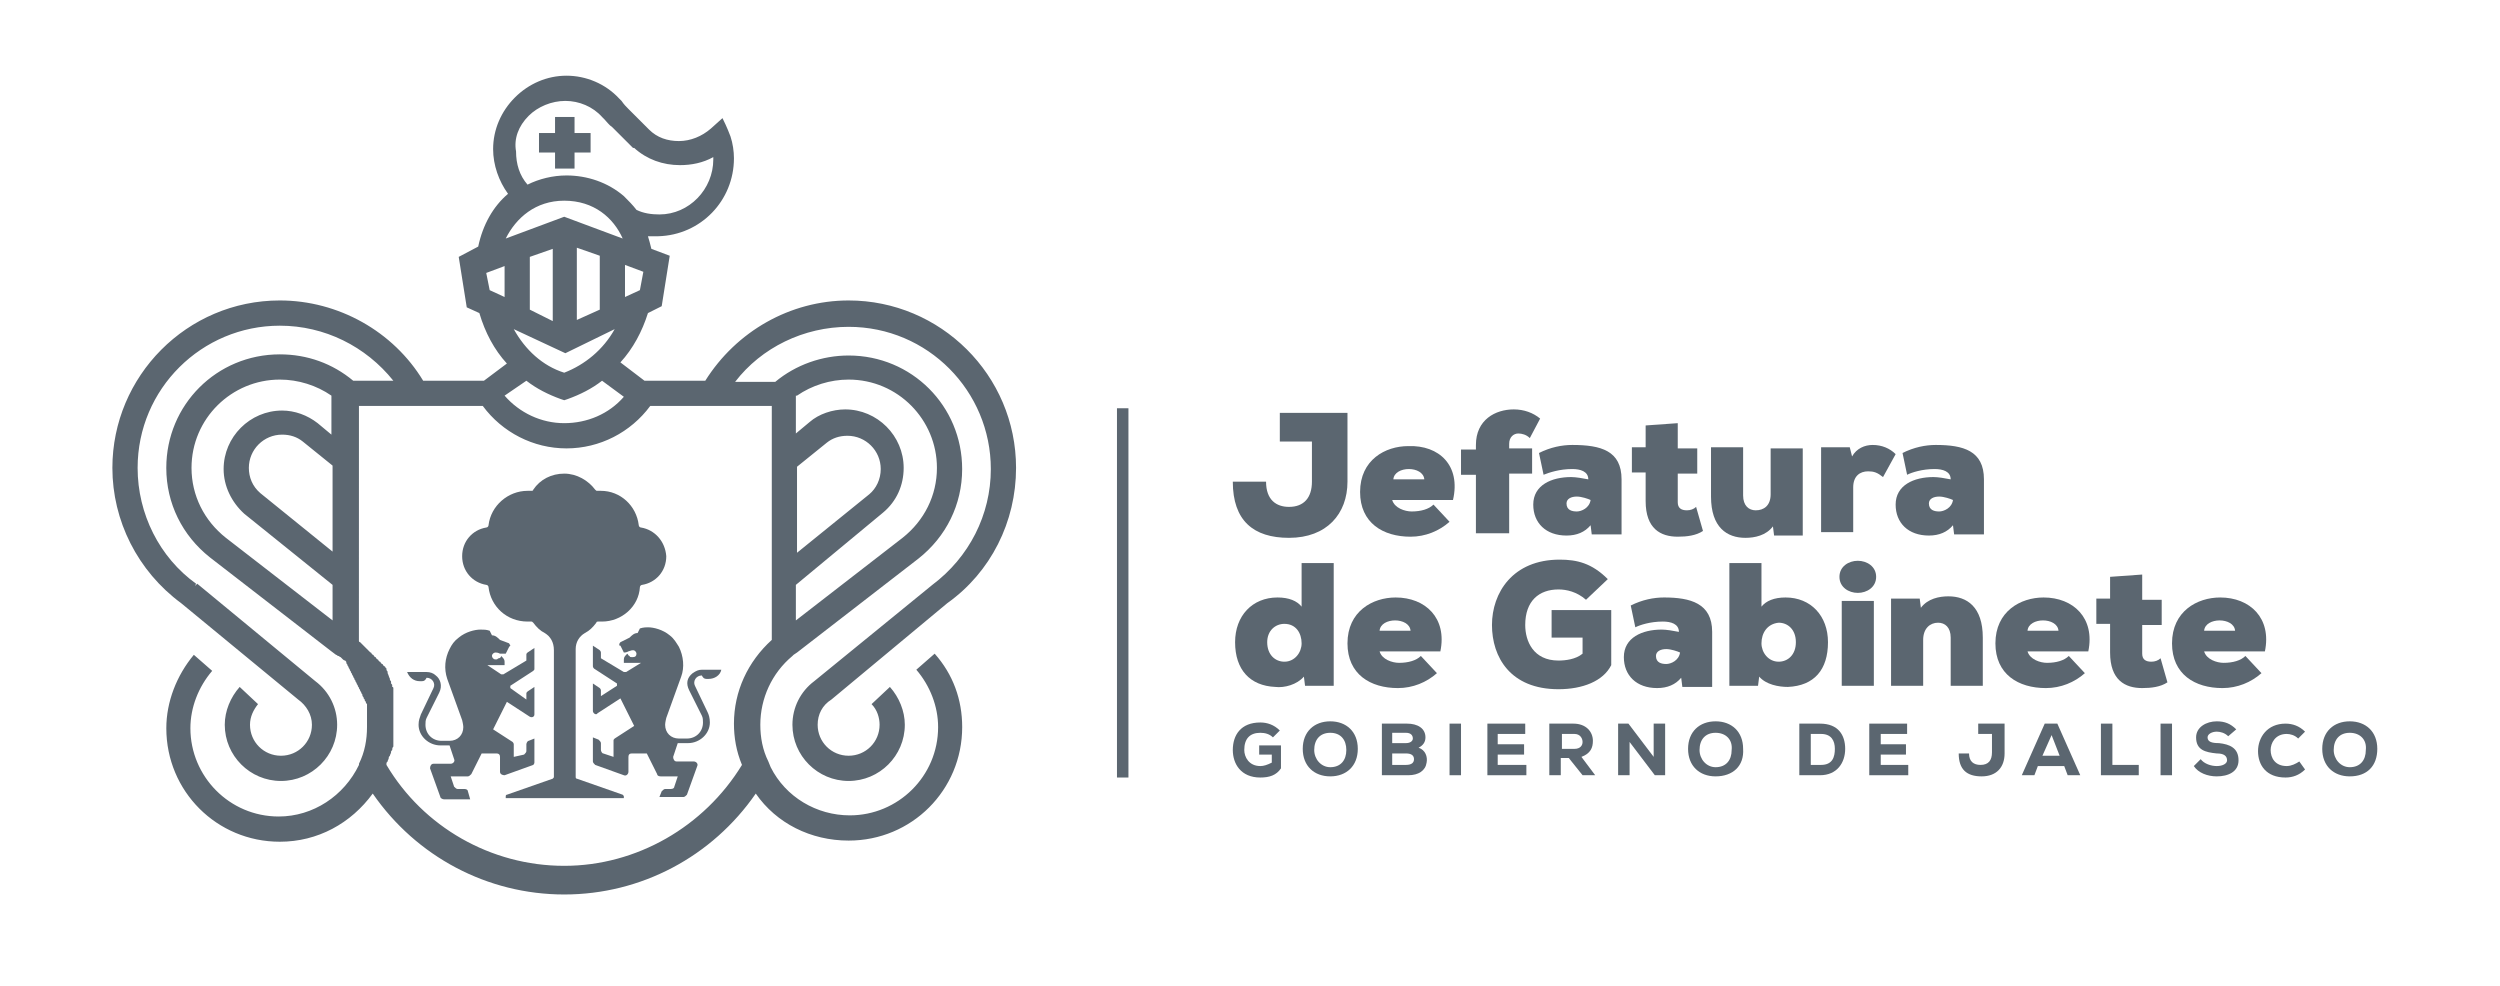 <?xml version="1.0" encoding="UTF-8"?> <svg xmlns="http://www.w3.org/2000/svg" xmlns:xlink="http://www.w3.org/1999/xlink" version="1.1" id="Capa_1" x="0px" y="0px" width="218px" height="86px" viewBox="0 0 218 86" style="enable-background:new 0 0 218 86;" xml:space="preserve"> <style type="text/css"> .st0{fill:#5B6670;} </style> <rect x="97.4" y="35.6" class="st0" width="1" height="32.2"></rect> <path class="st0" d="M110.4,42c0,1.6,0.9,2.2,2,2.2c1.3,0,2-0.8,2-2.2v-3.5h-2.8v-2.5h5.9V42c0,2.8-1.8,4.9-5.1,4.9 c-3.1,0-4.9-1.5-4.9-4.9H110.4z"></path> <path class="st0" d="M126.7,43.6h-5.3c0.2,0.7,1.1,1,1.7,1c0.8,0,1.5-0.2,1.9-0.6l1.4,1.5c-0.9,0.8-2.1,1.3-3.4,1.3 c-2.4,0-4.4-1.2-4.4-3.9c0-2.8,2.2-4,4.2-4C125.5,38.8,127.4,40.6,126.7,43.6 M124.2,41.8c-0.1-1.2-2.6-1.2-2.7,0H124.2z"></path> <path class="st0" d="M128.7,46.6v-5.2h-1.3v-2.2h1.3v-0.4c0-2.2,1.7-3.1,3.3-3.1c0.9,0,1.7,0.3,2.3,0.8l-0.9,1.7 c-0.3-0.3-0.7-0.4-1-0.4c-0.4,0-0.8,0.3-0.8,0.9v0.4h2v2.2h-2v5.2H128.7z"></path> <path class="st0" d="M141.4,41.8v4.8h-2.6l-0.1-0.8c-0.5,0.6-1.2,0.9-2.1,0.9c-1.8,0-2.9-1.1-2.9-2.7c0-1.7,1.6-2.4,3.3-2.4 c0.4,0,1,0.1,1.5,0.2c0-0.7-0.7-0.9-1.4-0.9c-1.1,0-2,0.3-2.5,0.5l-0.4-1.9c1-0.5,2-0.7,2.9-0.7C139.6,38.8,141.4,39.3,141.4,41.8 M137.5,44.6c0.4,0,1.1-0.3,1.2-1c-0.2-0.1-0.8-0.3-1.2-0.3c-0.5,0-0.9,0.2-0.9,0.6C136.6,44.5,137.1,44.6,137.5,44.6"></path> <path class="st0" d="M146.3,36.9v2.2h1.7v2.2h-1.7v2.5c0,0.5,0.3,0.7,0.8,0.7c0.3,0,0.6-0.1,0.8-0.3l0.6,2.1 c-0.6,0.4-1.4,0.5-2.2,0.5c-1.5,0-2.8-0.7-2.8-3.1v-2.5h-1.2v-2.2h1.2v-1.9L146.3,36.9z"></path> <path class="st0" d="M152,39v4.2c0,0.9,0.5,1.3,1.1,1.3c0.7,0,1.3-0.4,1.3-1.4v-4h2.8v7.6h-2.5l-0.1-0.8c-0.6,0.8-1.6,1-2.4,1 c-1.6,0-3-0.9-3-3.6V39H152z"></path> <path class="st0" d="M161.3,39l0.2,0.8c0.4-0.7,1.1-1,1.8-1c0.8,0,1.5,0.3,2,0.8l-1.1,2c-0.5-0.4-0.8-0.5-1.3-0.5 c-0.7,0-1.3,0.4-1.3,1.4v3.9h-2.8V39H161.3z"></path> <path class="st0" d="M173,41.8v4.8h-2.6l-0.1-0.8c-0.5,0.6-1.2,0.9-2.1,0.9c-1.8,0-2.9-1.1-2.9-2.7c0-1.7,1.6-2.4,3.3-2.4 c0.4,0,1,0.1,1.5,0.2c0-0.7-0.7-0.9-1.4-0.9c-1.1,0-2,0.3-2.4,0.5l-0.4-1.9c1-0.5,2-0.7,2.9-0.7C171.2,38.8,173,39.3,173,41.8 M169.1,44.6c0.4,0,1.1-0.3,1.2-1c-0.2-0.1-0.8-0.3-1.2-0.3c-0.5,0-0.9,0.2-0.9,0.6C168.2,44.5,168.7,44.6,169.1,44.6"></path> <path class="st0" d="M113.5,49.1h2.8v10.7h-2.5l-0.1-0.8c-0.6,0.7-1.7,1-2.5,0.9c-2.2-0.1-3.5-1.5-3.5-3.9c0-2.3,1.5-3.9,3.7-3.9 c1,0,1.7,0.3,2.1,0.8V49.1z M110.5,56c0,1.1,0.7,1.7,1.5,1.7c0.9,0,1.5-0.8,1.5-1.6c0-0.9-0.5-1.7-1.5-1.7 C111.2,54.4,110.5,55,110.5,56"></path> <path class="st0" d="M125.6,56.8h-5.3c0.2,0.7,1.1,1,1.7,1c0.8,0,1.5-0.2,1.9-0.6l1.4,1.5c-0.9,0.8-2.1,1.3-3.4,1.3 c-2.4,0-4.4-1.2-4.4-3.9c0-2.8,2.2-4,4.2-4C124.3,52.1,126.2,53.9,125.6,56.8 M123,55c-0.1-1.2-2.6-1.2-2.7,0H123z"></path> <path class="st0" d="M138.3,52.3c-0.8-0.7-1.7-0.9-2.4-0.9c-1.7,0-2.9,1-2.9,3.1c0,1.4,0.7,3.1,2.9,3.1c0.6,0,1.5-0.1,2.1-0.6v-1.4 h-2.7v-2.4h5.2V58c-0.7,1.4-2.5,2.1-4.6,2.1c-4.2,0-5.8-2.8-5.8-5.6c0-2.8,1.8-5.7,5.9-5.7c1.5,0,2.8,0.3,4.2,1.7L138.3,52.3z"></path> <path class="st0" d="M149.3,55.1v4.8h-2.6l-0.1-0.8c-0.5,0.6-1.2,0.9-2.1,0.9c-1.8,0-2.9-1.1-2.9-2.7c0-1.7,1.6-2.4,3.3-2.4 c0.4,0,1,0.1,1.5,0.2c0-0.7-0.7-0.9-1.4-0.9c-1.1,0-2,0.3-2.4,0.5l-0.4-1.9c1-0.5,2-0.7,2.9-0.7C147.4,52.1,149.3,52.6,149.3,55.1 M145.3,57.9c0.4,0,1.1-0.3,1.2-1c-0.2-0.1-0.8-0.3-1.2-0.3c-0.5,0-0.9,0.2-0.9,0.6C144.4,57.8,144.9,57.9,145.3,57.9"></path> <path class="st0" d="M153.6,52.9c0.4-0.5,1.1-0.8,2.1-0.8c2.2,0,3.7,1.6,3.7,3.9c0,2.4-1.2,3.8-3.5,3.9c-0.8,0-1.9-0.2-2.5-0.9 l-0.1,0.8h-2.5V49.1h2.8V52.9z M153.6,56.1c0,0.8,0.6,1.6,1.5,1.6c0.8,0,1.5-0.6,1.5-1.7c0-1.1-0.7-1.7-1.5-1.7 C154.1,54.4,153.6,55.2,153.6,56.1"></path> <path class="st0" d="M162,48.9c0.8,0,1.6,0.5,1.6,1.4c0,0.9-0.8,1.4-1.6,1.4c-0.8,0-1.6-0.5-1.6-1.4C160.4,49.4,161.2,48.9,162,48.9 M163.4,52.4h-2.8v7.4h2.8V52.4z"></path> <path class="st0" d="M170.1,59.8v-4.2c0-0.9-0.5-1.3-1.1-1.3c-0.7,0-1.3,0.5-1.3,1.5v4h-2.8v-7.6h2.5l0.1,0.8c0.6-0.8,1.6-1,2.4-1 c1.6,0,3,0.9,3,3.6v4.2H170.1z"></path> <path class="st0" d="M182.1,56.8h-5.3c0.2,0.7,1.1,1,1.7,1c0.8,0,1.5-0.2,1.9-0.6l1.4,1.5c-0.9,0.8-2.1,1.3-3.4,1.3 c-2.4,0-4.4-1.2-4.4-3.9c0-2.8,2.2-4,4.2-4C180.8,52.1,182.7,53.9,182.1,56.8 M179.5,55c-0.1-1.2-2.6-1.2-2.7,0H179.5z"></path> <path class="st0" d="M186.8,50.1v2.2h1.7v2.2h-1.7v2.5c0,0.5,0.3,0.7,0.8,0.7c0.3,0,0.6-0.1,0.8-0.3l0.6,2.1 c-0.6,0.4-1.4,0.5-2.2,0.5c-1.5,0-2.8-0.7-2.8-3.1v-2.5h-1.2v-2.2h1.2v-1.9L186.8,50.1z"></path> <path class="st0" d="M197.5,56.8h-5.3c0.2,0.7,1.1,1,1.7,1c0.8,0,1.5-0.2,1.9-0.6l1.4,1.5c-0.9,0.8-2.1,1.3-3.4,1.3 c-2.4,0-4.4-1.2-4.4-3.9c0-2.8,2.2-4,4.2-4C196.2,52.1,198.1,53.9,197.5,56.8 M194.9,55c-0.1-1.2-2.6-1.2-2.7,0H194.9z"></path> <path class="st0" d="M111,64.3c-0.3-0.3-0.7-0.4-1.1-0.4c-0.9,0-1.4,0.5-1.4,1.5c0,0.6,0.4,1.4,1.4,1.4c0.3,0,0.6-0.1,1-0.3v-0.7 h-1.1v-0.8h1.9v2c-0.4,0.6-1,0.8-1.8,0.8c-1.7,0-2.4-1.2-2.4-2.4c0-1.3,0.7-2.4,2.4-2.4c0.6,0,1.2,0.2,1.7,0.7L111,64.3z"></path> <path class="st0" d="M116,67.7c-1.4,0-2.4-0.9-2.4-2.4c0-1.5,1-2.4,2.4-2.4c1.4,0,2.4,0.9,2.4,2.4C118.4,66.8,117.4,67.7,116,67.7 M116,63.9c-0.9,0-1.4,0.6-1.4,1.5c0,0.8,0.6,1.5,1.4,1.5c0.9,0,1.4-0.6,1.4-1.5C117.4,64.5,116.9,63.9,116,63.9"></path> <path class="st0" d="M122.7,63.1c0.9,0,1.6,0.4,1.6,1.2c0,0.4-0.2,0.7-0.6,0.9c0.6,0.2,0.8,0.8,0.7,1.3c-0.1,0.7-0.7,1.1-1.6,1.1 h-2.3v-4.5H122.7z M121.4,64.8h1.2c0.4,0,0.6-0.2,0.6-0.4c0-0.3-0.2-0.5-0.6-0.5h-1.2V64.8z M121.4,66.7h1.2c0.5,0,0.7-0.2,0.7-0.5 c0-0.3-0.2-0.5-0.7-0.5h-1.2V66.7z"></path> <rect x="126.4" y="63.1" class="st0" width="1" height="4.5"></rect> <polygon class="st0" points="133.1,67.6 129.7,67.6 129.7,63.1 133,63.1 133,64 130.6,64 130.6,64.9 132.9,64.9 132.9,65.8 130.6,65.8 130.6,66.7 133.1,66.7 "></polygon> <path class="st0" d="M139.1,67.6H138l-1.2-1.5h-0.7v1.5h-1v-4.5h2.1c1.1,0,1.7,0.7,1.7,1.5c0,0.6-0.2,1.1-1,1.4L139.1,67.6 L139.1,67.6z M136.2,64v1.3h1.1c0.5,0,0.7-0.3,0.7-0.6c0-0.3-0.2-0.7-0.7-0.7H136.2z"></path> <polygon class="st0" points="144.2,66 144.2,64.6 144.2,63.1 145.2,63.1 145.2,67.6 144.3,67.6 142.1,64.7 142.1,66.2 142.1,67.6 141.1,67.6 141.1,63.1 142,63.1 "></polygon> <path class="st0" d="M149.6,67.7c-1.4,0-2.4-0.9-2.4-2.4c0-1.5,1-2.4,2.4-2.4c1.4,0,2.4,0.9,2.4,2.4 C152.1,66.8,151.1,67.7,149.6,67.7 M149.6,63.9c-0.9,0-1.4,0.6-1.4,1.5c0,0.8,0.6,1.5,1.4,1.5c0.9,0,1.4-0.6,1.4-1.5 C151.1,64.5,150.5,63.9,149.6,63.9"></path> <path class="st0" d="M158.7,63.1c1.6,0,2.2,1,2.2,2.2c0,1.2-0.7,2.3-2.2,2.3h-1.8v-4.5H158.7z M157.9,66.7h0.9c1,0,1.2-0.7,1.2-1.4 s-0.3-1.3-1.2-1.3h-0.9V66.7z"></path> <polygon class="st0" points="166.4,67.6 163,67.6 163,63.1 166.3,63.1 166.3,64 164,64 164,64.9 166.2,64.9 166.2,65.8 164,65.8 164,66.7 166.4,66.7 "></polygon> <path class="st0" d="M171.7,65.7c0,0.7,0.4,1,1,1c0.7,0,1-0.4,1-1.1V64h-1.2v-0.9h2.3v2.6c0,1.2-0.7,2-2,2c-1.3,0-2-0.6-2-2H171.7z"></path> <path class="st0" d="M180,66.8h-2.3l-0.3,0.8h-1.1l2-4.5h1.1l2,4.5h-1.1L180,66.8z M178.9,64.1l-0.8,1.8h1.5L178.9,64.1z"></path> <polygon class="st0" points="184.2,63.1 184.2,66.7 186.5,66.7 186.5,67.6 183.2,67.6 183.2,63.1 "></polygon> <rect x="188.4" y="63.1" class="st0" width="1" height="4.5"></rect> <path class="st0" d="M194.3,64.2c-0.3-0.3-0.7-0.4-1-0.4c-0.4,0-0.8,0.2-0.8,0.5c0,0.4,0.4,0.5,1,0.5c0.9,0.1,1.7,0.4,1.7,1.5 c0,1-0.9,1.4-1.9,1.4c-0.8,0-1.6-0.3-2-0.9l0.6-0.6c0.3,0.4,0.9,0.6,1.4,0.6c0.5,0,0.9-0.2,0.9-0.5c0-0.4-0.3-0.6-0.9-0.6 c-1-0.1-1.8-0.3-1.8-1.4c0-0.9,0.9-1.4,1.8-1.4c0.7,0,1.2,0.2,1.7,0.7L194.3,64.2z"></path> <path class="st0" d="M201,67.1c-0.5,0.5-1.1,0.7-1.7,0.7c-1.7,0-2.4-1.1-2.4-2.3c0-1.2,0.8-2.4,2.4-2.4c0.6,0,1.2,0.2,1.7,0.7 l-0.6,0.6c-0.3-0.3-0.7-0.4-1-0.4c-1,0-1.4,0.8-1.4,1.4c0,0.7,0.4,1.4,1.4,1.4c0.4,0,0.8-0.2,1.1-0.4L201,67.1z"></path> <path class="st0" d="M204.9,67.7c-1.4,0-2.4-0.9-2.4-2.4c0-1.5,1-2.4,2.4-2.4c1.4,0,2.4,0.9,2.4,2.4 C207.3,66.8,206.4,67.7,204.9,67.7 M204.9,63.9c-0.9,0-1.4,0.6-1.4,1.5c0,0.8,0.6,1.5,1.4,1.5c0.9,0,1.4-0.6,1.4-1.5 C206.4,64.5,205.8,63.9,204.9,63.9"></path> <path class="st0" d="M88.6,40.8c0-8.1-6.6-14.6-14.6-14.6c-5.1,0-9.8,2.7-12.5,7h-5.3l-2.1-1.6c1.1-1.2,1.9-2.7,2.4-4.3l1.2-0.6 l0.7-4.4l-1.6-0.6c-0.1-0.4-0.2-0.8-0.3-1.1c0.2,0,0.4,0,0.7,0c0.1,0,0.1,0,0.2,0c3.7-0.1,6.6-3.1,6.6-6.8c0-0.6-0.1-1.3-0.3-1.9 c-0.3-0.8-0.6-1.4-0.7-1.6l-1,0.9c-0.8,0.7-1.8,1.1-2.8,1.1c-1,0-1.9-0.3-2.6-1l-1.8-1.8c-0.2-0.2-0.4-0.4-0.6-0.7l-0.2-0.2 c-1.2-1.3-2.9-2-4.6-2c-1.7,0-3.3,0.7-4.5,1.9c-1.2,1.2-1.9,2.8-1.9,4.5c0,1.4,0.5,2.8,1.3,3.9c-1.3,1.1-2.2,2.7-2.6,4.6L40,22.4 l0.7,4.4l1.1,0.5c0.5,1.7,1.3,3.2,2.4,4.4l-2,1.5h-5.3c-2.6-4.3-7.4-7-12.5-7c-8.1,0-14.6,6.6-14.6,14.6c0,4.6,2.2,9,6,11.8L26,61 l0,0c0.7,0.5,1.2,1.3,1.2,2.2c0,1.5-1.2,2.7-2.7,2.7c-1.5,0-2.7-1.2-2.7-2.7c0-0.7,0.3-1.3,0.7-1.8l-1.6-1.5 c-0.8,0.9-1.3,2.1-1.3,3.3c0,2.7,2.2,4.9,4.9,4.9c2.7,0,4.9-2.2,4.9-4.9c0-1.5-0.7-2.9-1.9-3.8l-10.3-8.5L17,51.1l0.1-0.2 c-3.2-2.3-5.1-6.1-5.1-10.1c0-6.9,5.6-12.4,12.4-12.4c3.9,0,7.5,1.8,9.9,4.8h-3.5c-1.8-1.5-4-2.3-6.4-2.3c-5.5,0-9.9,4.4-9.9,9.9 c0,3.1,1.4,5.9,3.8,7.8l10.6,8.2l0.4,0.3c0.1,0,0.1,0.1,0.2,0.1c0.1,0,0.1,0.1,0.2,0.1c0.1,0.1,0.1,0.1,0.2,0.2c0,0,0.1,0.1,0.2,0.1 c0.1,0.1,0.1,0.1,0.1,0.2c0,0.1,0.1,0.1,0.1,0.2c0,0.1,0.1,0.1,0.1,0.2c0,0.1,0.1,0.1,0.1,0.2c0,0.1,0.1,0.1,0.1,0.2 c0,0.1,0.1,0.1,0.1,0.2c0,0.1,0.1,0.1,0.1,0.2c0,0.1,0.1,0.1,0.1,0.2c0,0.1,0.1,0.1,0.1,0.2c0,0.1,0.1,0.1,0.1,0.2 c0,0.1,0.1,0.1,0.1,0.2c0,0.1,0.1,0.1,0.1,0.2c0,0.1,0.1,0.1,0.1,0.2c0,0.1,0.1,0.1,0.1,0.2c0,0.1,0.1,0.1,0.1,0.2 c0,0.1,0,0.1,0.1,0.2c0,0.1,0,0.1,0.1,0.2c0,0.1,0,0.1,0.1,0.2c0,0.1,0,0.1,0.1,0.2c0,0.1,0,0.1,0,0.2c0,0.1,0,0.2,0,0.2 c0,0.1,0,0.1,0,0.2c0,0.1,0,0.2,0,0.3c0,0.1,0,0.1,0,0.2c0,0.1,0,0.2,0,0.3c0,0.1,0,0.1,0,0.2c0,0.1,0,0.3,0,0.4c0,0,0,0,0,0 c0,1.1-0.2,2.2-0.7,3.2l0,0.1c-1.3,2.7-4,4.5-7,4.5c-4.3,0-7.7-3.5-7.7-7.7c0-1.8,0.7-3.6,1.9-5l-1.6-1.4c-1.5,1.8-2.4,4.1-2.4,6.4 c0,5.5,4.4,9.9,9.9,9.9c3.3,0,6.2-1.6,8.1-4.2c3.8,5.5,10,8.8,16.7,8.8c6.7,0,12.9-3.3,16.7-8.8c1.8,2.6,4.8,4.1,8.1,4.1 c5.5,0,9.9-4.4,9.9-9.9c0-2.4-0.8-4.6-2.4-6.4l-1.6,1.4c1.2,1.4,1.9,3.2,1.9,5c0,4.3-3.5,7.7-7.7,7.7c-2.9,0-5.6-1.6-6.9-4.2 L67,66.4c-0.5-1-0.7-2.1-0.7-3.2c0-2.3,1-4.5,2.8-6l0.1-0.1l0.3-0.2l10.6-8.2c2.4-1.9,3.8-4.7,3.8-7.8c0-5.5-4.4-9.9-9.9-9.9 c-2.3,0-4.6,0.8-6.4,2.3h-3.5c2.3-3,6-4.8,9.9-4.8c6.9,0,12.4,5.6,12.4,12.4c0,4-1.9,7.7-5.1,10.1l0,0L71,59.4 c-1.2,0.9-1.9,2.3-1.9,3.8c0,2.7,2.2,4.9,4.9,4.9c2.7,0,4.9-2.2,4.9-4.9c0-1.2-0.5-2.4-1.3-3.3L76,61.4c0.5,0.5,0.7,1.2,0.7,1.8 c0,1.5-1.2,2.7-2.7,2.7c-1.5,0-2.7-1.2-2.7-2.7c0-0.9,0.4-1.7,1.2-2.2l0,0l10.1-8.4C86.4,49.9,88.6,45.5,88.6,40.8 M22.7,43 c-0.7-0.6-1-1.4-1-2.2c0-1.6,1.3-2.9,2.9-2.9c0.7,0,1.3,0.2,1.8,0.6l2.6,2.1v0v7.2v0.3L22.7,43z M29,54.1l-9.3-7.2 c-1.9-1.5-3-3.7-3-6.1c0-4.3,3.5-7.7,7.7-7.7c1.6,0,3.2,0.5,4.5,1.4V36v1.9l-1.2-1l0,0c-0.9-0.7-2-1.1-3.1-1.1 c-2.8,0-5.1,2.3-5.1,5.1c0,1.5,0.7,2.9,1.8,3.9l0,0L29,51v1.5V54.1z M44.8,28.7l4.5,2.1l4.3-2.1c-1,1.8-2.6,3.1-4.4,3.8 C47.3,31.9,45.8,30.5,44.8,28.7 M46.2,27v-4.6l2-0.7v6.3L46.2,27z M50.3,27.9v-6.3l2,0.7V27L50.3,27.9z M55.8,25.3l-1.3,0.6v-2.8 l1.6,0.6L55.8,25.3z M46.1,10.1c0.8-0.8,2-1.3,3.2-1.3c1.2,0,2.4,0.5,3.2,1.4l0.2,0.2c0.2,0.2,0.4,0.5,0.7,0.7l1.8,1.8l0.1,0 c1.1,1,2.5,1.5,4,1.5c1,0,2-0.2,2.9-0.7c0,0.1,0,0.1,0,0.2c0,2.6-2.1,4.8-4.7,4.8c-0.7,0-1.4-0.1-2-0.4c-0.3-0.4-0.7-0.8-1.1-1.2 c-1.4-1.2-3.2-1.8-5-1.8c-1.2,0-2.4,0.3-3.4,0.8c-0.7-0.8-1-1.8-1-2.9C44.8,12.1,45.2,11,46.1,10.1 M44,25.9l-1.3-0.6l-0.3-1.5 l1.6-0.6V25.9z M49.2,17.5c2.6,0,4.3,1.5,5.1,3.3l-5.1-1.9l-5.1,1.9C45,19,46.7,17.5,49.2,17.5 M45.9,33.2c0.9,0.7,1.9,1.2,3,1.6 l0.3,0.1l0.3-0.1c1.1-0.4,2.1-0.9,3-1.6l1.9,1.4c-1.3,1.5-3.2,2.3-5.2,2.3c-2,0-3.9-0.9-5.2-2.4L45.9,33.2z M69.5,47.9v-7.2v0 l2.6-2.1c0.5-0.4,1.1-0.6,1.8-0.6c1.6,0,2.9,1.3,2.9,2.9c0,0.9-0.4,1.7-1,2.2l-6.3,5.1V47.9z M69.5,34.5c1.3-0.9,2.9-1.4,4.5-1.4 c4.3,0,7.7,3.5,7.7,7.7c0,2.4-1.1,4.6-3,6.1l-9.3,7.2V52v-1l7.6-6.3l0,0c1.2-1,1.8-2.4,1.8-3.9c0-2.8-2.3-5.1-5.1-5.1 c-1.1,0-2.3,0.4-3.1,1.1l0,0l-1.2,1v-2.1V34.5z M67.3,35.4v20.4c-2.1,1.9-3.3,4.5-3.3,7.3c0,1.2,0.2,2.4,0.7,3.6 c-3.3,5.4-9.2,8.8-15.5,8.8c-6.4,0-12.3-3.4-15.5-8.8c0,0,0-0.1,0-0.1c0-0.1,0-0.1,0.1-0.2c0-0.1,0.1-0.2,0.1-0.3 c0-0.1,0-0.1,0.1-0.2c0-0.1,0.1-0.2,0.1-0.3c0-0.1,0-0.1,0.1-0.2c0-0.1,0-0.2,0.1-0.3c0-0.1,0-0.1,0-0.2c0-0.1,0-0.2,0-0.3 c0-0.1,0-0.1,0-0.2c0-0.1,0-0.2,0-0.3c0-0.1,0-0.1,0-0.2c0-0.1,0-0.2,0-0.3c0-0.1,0-0.1,0-0.2c0-0.2,0-0.3,0-0.5c0-0.1,0-0.2,0-0.3 c0,0,0-0.1,0-0.1c0-0.1,0-0.1,0-0.2c0,0,0-0.1,0-0.1c0-0.1,0-0.1,0-0.2c0,0,0-0.1,0-0.1c0-0.1,0-0.1,0-0.2c0,0,0-0.1,0-0.1 c0,0,0-0.1,0-0.1c0,0,0-0.1,0-0.1c0,0,0-0.1,0-0.1c0,0,0-0.1,0-0.1c0,0,0-0.1,0-0.1c0,0,0-0.1,0-0.1c0,0,0-0.1,0-0.1 c0,0,0-0.1,0-0.1c0,0,0-0.1,0-0.1c0,0,0-0.1,0-0.1c0,0,0-0.1,0-0.1c0,0,0-0.1,0-0.1c0,0,0-0.1,0-0.1c0,0,0-0.1,0-0.1 c0,0,0-0.1,0-0.1c0,0,0-0.1,0-0.1c0,0,0-0.1-0.1-0.1c0,0,0-0.1,0-0.1c0-0.1,0-0.1-0.1-0.2c0,0,0-0.1,0-0.1c0-0.1,0-0.1-0.1-0.2 c0,0,0-0.1,0-0.1c-0.1-0.2-0.1-0.3-0.2-0.5c0,0,0,0,0-0.1c0-0.1-0.1-0.1-0.1-0.2c0,0,0-0.1,0-0.1c0,0-0.1-0.1-0.1-0.1 c0,0,0-0.1-0.1-0.1c0,0-0.1-0.1-0.1-0.1c0,0,0-0.1-0.1-0.1c0,0-0.1-0.1-0.1-0.1c0,0,0-0.1-0.1-0.1c0,0-0.1-0.1-0.1-0.1 c0,0,0-0.1-0.1-0.1c0,0-0.1-0.1-0.1-0.1c0,0,0-0.1-0.1-0.1c0,0-0.1-0.1-0.1-0.1c0,0,0-0.1-0.1-0.1c0,0-0.1-0.1-0.1-0.1 c0,0,0-0.1-0.1-0.1c0,0-0.1-0.1-0.1-0.1c0,0-0.1-0.1-0.1-0.1c0,0-0.1-0.1-0.1-0.1c0,0-0.1-0.1-0.1-0.1c0,0-0.1-0.1-0.1-0.1 c0,0-0.1-0.1-0.1-0.1c0,0-0.1-0.1-0.1-0.1c0,0-0.1-0.1-0.1-0.1c0,0-0.1-0.1-0.1-0.1c0,0-0.1,0-0.1-0.1c0,0,0,0,0,0V35.4h10.8 c1.7,2.3,4.4,3.7,7.3,3.7c2.9,0,5.6-1.4,7.3-3.7H67.3z"></path> <polygon class="st0" points="48.4,14.7 50.1,14.7 50.1,13.3 51.5,13.3 51.5,11.6 50.1,11.6 50.1,10.2 48.4,10.2 48.4,11.6 47,11.6 47,13.3 48.4,13.3 "></polygon> <path class="st0" d="M55.8,54.8l-0.2,0.4c-0.3,0-0.5,0.2-0.7,0.4L54.1,56c0,0-0.1,0.1-0.1,0.2c0,0.1,0,0.1,0.1,0.1c0,0,0,0,0,0 l0.3,0.6c0.1,0,0.2,0,0.4-0.1c0.3-0.1,0.3-0.1,0.4-0.1c0.2,0,0.3,0.2,0.3,0.3c0,0.2-0.1,0.3-0.3,0.3h-0.1c-0.1,0-0.2,0-0.2-0.1 c-0.1,0-0.1-0.1-0.2-0.2c-0.2,0.2-0.3,0.3-0.3,0.5c0,0.1,0,0.2,0,0.3h1.5l-1.3,0.8c0,0-0.1,0-0.2,0l-2-1.2v-0.5 c0-0.1-0.1-0.2-0.1-0.2l-0.6-0.4v1.8c0,0.1,0.1,0.2,0.1,0.2l2,1.3c0,0.1,0,0.1,0,0.2l-1.4,0.9v-0.5c0-0.1-0.1-0.2-0.1-0.2l-0.6-0.4 v2.4c0,0.2,0.3,0.4,0.4,0.2l2-1.3l1.2,2.4l-1.7,1.1c-0.1,0.1-0.1,0.1-0.1,0.2V66l-0.9-0.3c-0.1,0-0.2-0.2-0.2-0.3v-0.6 c0-0.1-0.1-0.2-0.2-0.3l-0.5-0.2v2.1c0,0.1,0.1,0.2,0.2,0.3l2.5,0.9c0.2,0.1,0.4-0.1,0.4-0.3l0-1.3c0-0.2,0.1-0.3,0.3-0.3h1.3 l0.9,1.8c0,0.1,0.1,0.2,0.3,0.2h1.5l-0.3,0.9c0,0.1-0.1,0.2-0.3,0.2H58c-0.1,0-0.2,0.1-0.3,0.2l-0.2,0.5h2.1c0.1,0,0.2-0.1,0.3-0.2 l0.9-2.5c0.1-0.2-0.1-0.4-0.3-0.4l-1.5,0c-0.2,0-0.3-0.2-0.3-0.4l0.4-1.2H60c1,0,1.9-0.8,1.9-1.8c0-0.4-0.1-0.7-0.2-0.9l-1.1-2.3 c-0.2-0.4,0.1-0.9,0.6-0.9h0c0.1,0.2,0.2,0.3,0.4,0.3l0.2,0c0.5,0,1-0.3,1.1-0.8h-1.7c-0.3,0-0.5,0.1-0.8,0.3 c-0.5,0.4-0.6,0.9-0.3,1.5l1.1,2.2c0.1,0.2,0.1,0.4,0.1,0.6c0,0.8-0.6,1.4-1.4,1.4l-0.7,0c-0.7,0-1.2-0.5-1.2-1.2 c0-0.2,0.1-0.6,0.1-0.6l1.3-3.6c0.3-0.8,0.2-1.8-0.2-2.6c-0.2-0.3-0.4-0.7-0.8-1c-0.6-0.5-1.4-0.7-1.9-0.7 C56.4,54.7,56.1,54.7,55.8,54.8"></path> <path class="st0" d="M55.9,46c-0.1,0-0.2-0.1-0.2-0.2c-0.2-1.7-1.6-3-3.3-3c-0.1,0-0.2,0-0.3,0c-0.1,0-0.1,0-0.2-0.1 c-0.6-0.8-1.6-1.4-2.7-1.4c-1.1,0-2.1,0.5-2.7,1.4c0,0.1-0.1,0.1-0.2,0.1c-0.1,0-0.2,0-0.3,0c-1.7,0-3.2,1.3-3.4,3 c0,0.1-0.1,0.2-0.2,0.2c-1.2,0.2-2.1,1.2-2.1,2.5c0,1.3,0.9,2.3,2.1,2.5c0.1,0,0.2,0.1,0.2,0.2c0.2,1.7,1.6,3,3.4,3 c0.1,0,0.2,0,0.3,0c0.1,0,0.1,0,0.2,0.1c0.3,0.4,0.6,0.7,1,0.9c0,0,0,0,0,0c0.5,0.3,0.8,0.8,0.8,1.5l0,11c0,0.1,0,0.1-0.1,0.2 l-4,1.4c-0.1,0-0.1,0.1-0.1,0.2v0.1l5.2,0h0l5.1,0v0h0v-0.1c0-0.1,0-0.1-0.1-0.2l-4-1.4c-0.1,0-0.1-0.1-0.1-0.2l0-11.1 c0-0.6,0.3-1.1,0.8-1.4c0.4-0.2,0.7-0.5,1-0.9c0-0.1,0.1-0.1,0.2-0.1c0.1,0,0.2,0,0.3,0c1.7,0,3.2-1.3,3.3-3c0-0.1,0.1-0.2,0.2-0.2 c1.2-0.2,2.1-1.2,2.1-2.5C58,47.2,57.1,46.2,55.9,46"></path> <path class="st0" d="M46.6,66.5v-2.1l-0.5,0.2c-0.1,0-0.2,0.2-0.2,0.3v0.6c0,0.1-0.1,0.2-0.2,0.3L44.8,66v-1.1 c0-0.1-0.1-0.2-0.1-0.2L43,63.6l1.2-2.4l2,1.3c0.2,0.1,0.4,0,0.4-0.2v-2.4l-0.6,0.4c-0.1,0.1-0.1,0.1-0.1,0.2v0.5L44.5,60 c0-0.1,0-0.1,0-0.2l2-1.3c0.1-0.1,0.1-0.1,0.1-0.2v-1.8l-0.6,0.4c-0.1,0.1-0.1,0.1-0.1,0.2v0.5l-2,1.2c-0.1,0-0.1,0-0.2,0L42.5,58 H44c0-0.1,0-0.3,0-0.3c0-0.2-0.1-0.3-0.3-0.5c0,0.1-0.1,0.2-0.2,0.2c-0.1,0-0.1,0.1-0.2,0.1h-0.1c-0.2,0-0.3-0.2-0.3-0.3 c0-0.2,0.2-0.3,0.3-0.3c0.1,0,0.2,0,0.4,0.1C43.9,57,44,57,44.1,57l0.3-0.6c0,0,0,0,0,0c0,0,0.1-0.1,0.1-0.1c0-0.1-0.1-0.1-0.1-0.2 l-0.8-0.3c-0.2-0.2-0.4-0.4-0.7-0.4l-0.2-0.4c-0.3-0.1-0.5-0.1-0.8-0.1c-0.5,0-1.3,0.2-1.9,0.7c-0.4,0.3-0.6,0.6-0.8,1 c-0.4,0.8-0.5,1.7-0.2,2.6l1.3,3.6c0,0,0.1,0.4,0.1,0.6c0,0.7-0.5,1.2-1.2,1.2l-0.7,0c-0.8,0-1.4-0.6-1.4-1.4c0-0.2,0-0.4,0.1-0.6 l1.1-2.2c0.3-0.6,0.1-1.2-0.3-1.5c-0.2-0.2-0.5-0.3-0.8-0.3h-1.7c0.2,0.5,0.6,0.8,1.1,0.8l0.2,0c0.2,0,0.3-0.1,0.4-0.3h0 c0.5,0,0.8,0.5,0.6,0.9l-1.1,2.3c-0.1,0.3-0.2,0.5-0.2,0.9c0,1,0.9,1.8,1.9,1.8h0.8l0.4,1.2c0.1,0.2-0.1,0.4-0.3,0.4l-1.5,0 c-0.2,0-0.3,0.2-0.3,0.4l0.9,2.5c0,0.1,0.2,0.2,0.3,0.2H41L40.8,69c0-0.1-0.1-0.2-0.3-0.2h-0.6c-0.1,0-0.2-0.1-0.3-0.2l-0.3-0.9h1.5 c0.1,0,0.2-0.1,0.3-0.2l0.9-1.8h1.3c0.2,0,0.3,0.1,0.3,0.3l0,1.3c0,0.2,0.2,0.3,0.4,0.3l2.5-0.9C46.5,66.7,46.6,66.6,46.6,66.5"></path> </svg> 